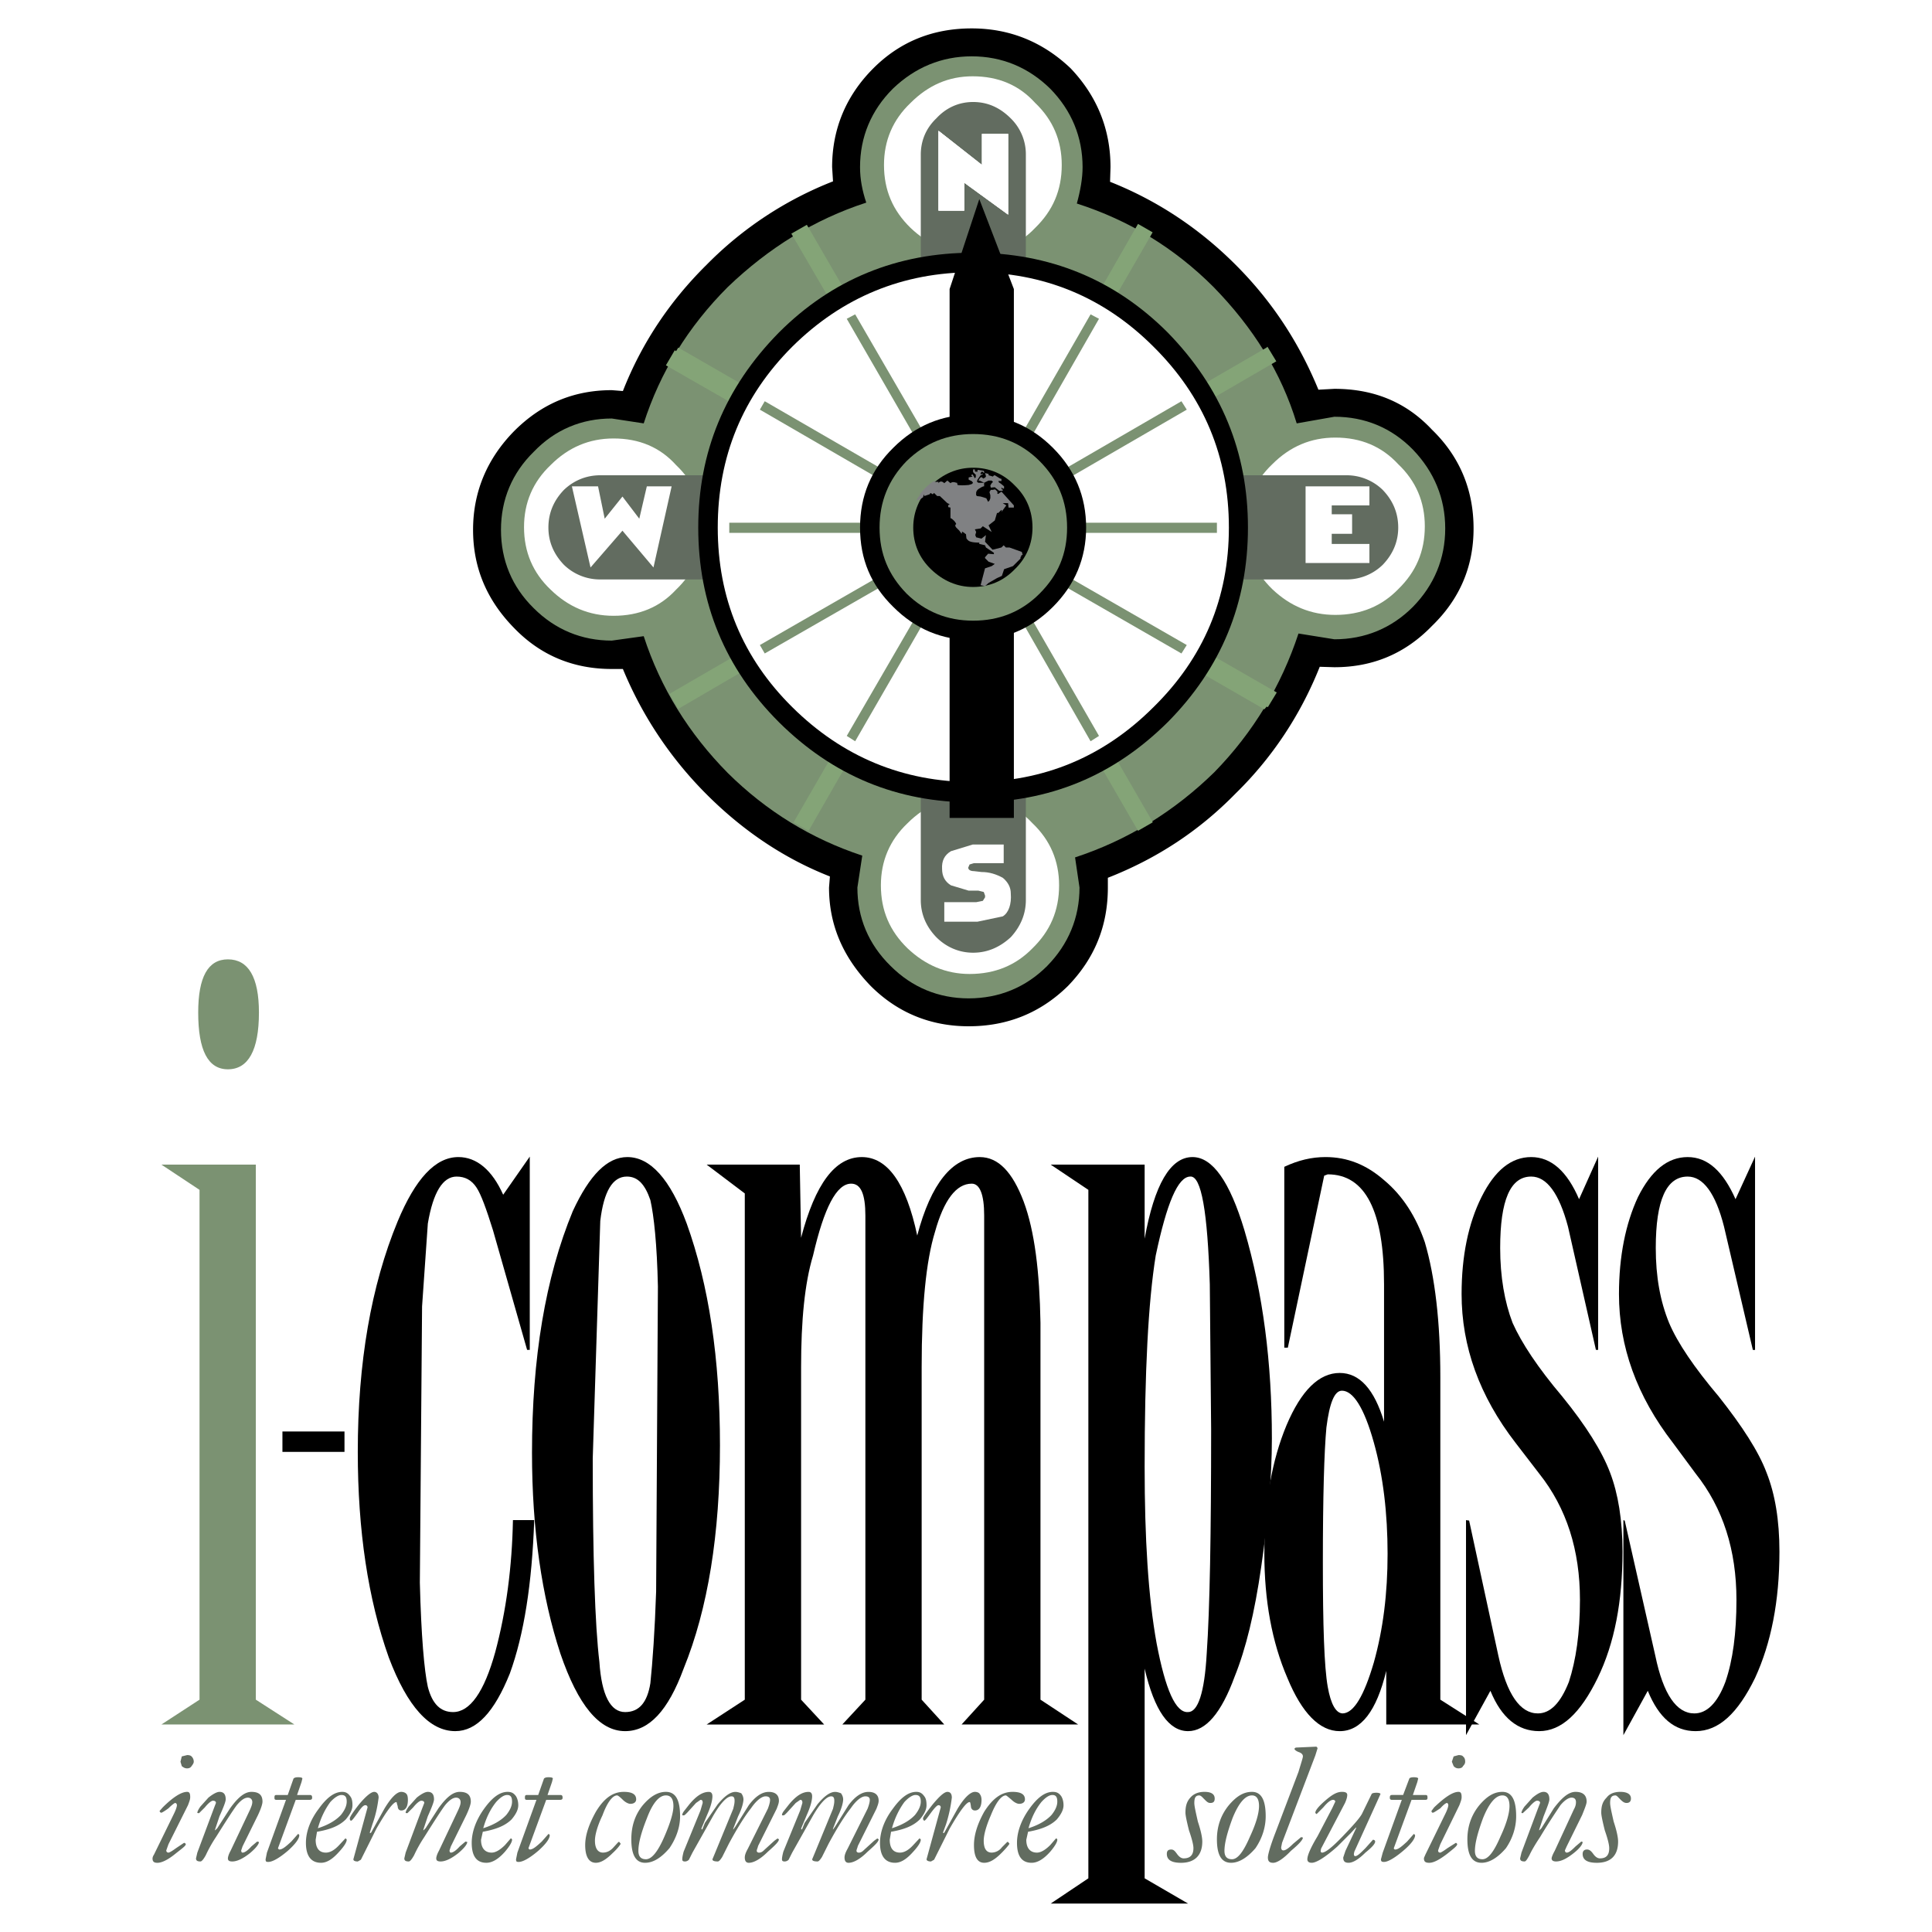 <svg xmlns="http://www.w3.org/2000/svg" width="2500" height="2500" viewBox="0 0 192.756 192.756"><g fill-rule="evenodd" clip-rule="evenodd"><path fill="#fff" d="M0 0h192.756v192.756H0V0z"/><path d="M25.524 116.193v53.383l3.848 2.477H16.104l3.803-2.477v-50.863l-3.803-2.52h9.42zm-2.786-20.478c2.034 0 3.096 1.77 3.096 5.307 0 3.76-1.062 5.662-3.096 5.662-1.99 0-2.963-1.902-2.963-5.662-.001-3.538.973-5.307 2.963-5.307z" fill="#7b9272"/><path d="M28.178 142.818h6.192v2.036h-6.192v-2.036zM42.685 122.074l-.575 8.271-.222 27.555c.133 5.307.442 8.801.796 10.393.442 1.727 1.283 2.521 2.521 2.521 1.681 0 3.096-1.99 4.202-5.971 1.106-4.113 1.681-8.535 1.769-13.18h2.123c-.221 6.324-1.017 11.41-2.433 15.303-1.548 3.848-3.317 5.75-5.44 5.75-2.565 0-4.777-2.434-6.634-7.342-2.079-5.838-3.096-12.693-3.096-20.521 0-8.891 1.327-16.586 3.98-23 1.769-4.246 3.759-6.412 6.059-6.412 1.813 0 3.361 1.281 4.467 3.758l2.653-3.803v19.283h-.265l-3.406-11.941c-.663-2.123-1.194-3.582-1.636-4.246-.487-.752-1.15-1.105-1.991-1.105-1.369 0-2.342 1.549-2.872 4.687z"/><path d="M68.514 122.074c2.211 6.148 3.317 13.49 3.317 22.115 0 8.846-1.194 16.32-3.626 22.291-1.548 4.201-3.45 6.236-5.838 6.236-2.565 0-4.688-2.566-6.458-7.74-1.857-5.662-2.831-12.385-2.831-20.035 0-9.422 1.327-17.471 4.069-24.105 1.681-3.627 3.45-5.395 5.44-5.395 2.3 0 4.29 2.211 5.927 6.633zm-3.627-2.344c-.531-1.547-1.238-2.344-2.344-2.344-1.415 0-2.299 1.459-2.653 4.422l-.752 23.707c0 9.818.221 16.586.664 20.301.221 3.318 1.105 4.998 2.565 4.998 1.416 0 2.211-.973 2.521-2.875.221-2.123.442-5.219.575-9.154l.177-30.43c-.089-4.201-.399-7.076-.753-8.625z"/><path d="M84.923 118.094c-1.459 0-2.698 2.389-3.804 7.166-.84 2.785-1.194 6.502-1.194 11.145v33.172l2.3 2.477H70.504l3.804-2.477v-50.508l-3.804-2.875h9.288l.132 7.297c1.416-5.396 3.406-8.049 6.059-8.049 2.565 0 4.423 2.609 5.529 7.828 1.371-5.219 3.538-7.828 6.237-7.828 1.857 0 3.271 1.504 4.377 4.422 1.105 2.963 1.594 7.033 1.682 12.119v37.594l3.76 2.477H95.936l2.255-2.477V121.28c0-2.123-.441-3.186-1.239-3.186-1.548 0-2.786 1.637-3.671 4.822-.884 2.875-1.327 7.342-1.327 13.488v33.172l2.256 2.477H84.039l2.3-2.477v-48.297c-.001-2.123-.443-3.185-1.416-3.185z"/><path d="M114.201 123.578c.975-5.395 2.566-8.137 4.777-8.137 1.99 0 3.715 2.432 5.176 7.297 1.857 6.281 2.742 13.225 2.742 20.787 0 3.938-.398 8.184-1.062 12.783-.664 4.643-1.547 8.227-2.654 10.967-1.326 3.627-2.875 5.441-4.643 5.441-1.902 0-3.361-2.035-4.336-6.236v20.92l4.336 2.521h-13.711l3.76-2.521v-68.688l-3.76-2.52h9.375v7.386zm0 22.777c0 7.121.355 12.959 1.195 17.604.885 4.645 1.902 6.943 3.141 6.855.973 0 1.637-1.9 1.857-5.838.309-4.467.441-11.941.441-22.379l-.133-14.463c-.221-7.209-.84-10.836-1.945-10.748-1.238 0-2.344 2.654-3.449 7.873-.751 4.645-1.107 11.632-1.107 21.096z"/><path d="M147.596 172.053h-9.289v-5.352c-.973 4.025-2.521 6.016-4.645 6.016-1.99 0-3.76-1.77-5.219-5.307-1.547-3.584-2.299-7.74-2.299-12.43 0-5.041.752-9.287 2.211-12.781 1.459-3.449 3.229-5.219 5.307-5.219 1.99 0 3.451 1.637 4.424 4.865v-13.711c0-7.299-1.857-10.969-5.617-10.969l-.354.133-3.627 17.16h-.354v-18.045c1.414-.664 2.742-.973 4.113-.973 2.166 0 4.068.752 5.838 2.299 1.857 1.549 3.184 3.627 4.068 6.191 1.018 3.451 1.549 7.963 1.549 13.49v32.154l3.894 2.479zm-13.711-33.303c-.752 0-1.24 1.238-1.549 3.67-.221 2.389-.354 6.855-.354 13.49 0 6.279.133 10.393.486 12.383.309 1.77.84 2.654 1.504 2.654 1.105-.045 2.123-1.77 3.096-5.086.93-3.318 1.371-6.9 1.371-10.836 0-4.025-.441-7.785-1.371-11.102-.972-3.493-2.078-5.173-3.183-5.173z"/><path d="M159.447 115.396v19.283h-.221l-2.787-12.295c-.883-3.316-2.121-4.998-3.67-4.998-2.078 0-3.096 2.344-3.096 7.121 0 2.875.441 5.396 1.238 7.475.885 1.99 2.521 4.467 4.953 7.342 2.344 2.875 3.98 5.484 4.777 7.607.795 2.078 1.238 4.732 1.238 7.873 0 4.953-.797 9.154-2.477 12.605-1.725 3.537-3.627 5.307-5.838 5.307-2.123 0-3.76-1.326-4.865-4.025l-2.434 4.424v-21.451l.311.045 2.918 13.488c.842 3.848 2.168 5.75 3.938 5.75 1.238 0 2.256-1.018 3.096-3.141.707-2.166 1.105-4.865 1.105-8.182 0-4.953-1.326-9.156-4.068-12.605l-2.346-3.051c-3.625-4.689-5.395-9.643-5.395-14.861 0-3.76.662-7.033 1.99-9.686 1.326-2.654 2.963-3.98 4.953-3.98s3.582 1.414 4.777 4.201l1.903-4.246z"/><path d="M175.105 134.68h-.223l-2.875-12.295c-.84-3.316-2.078-4.998-3.625-4.998-2.123 0-3.186 2.344-3.186 7.121 0 2.875.443 5.307 1.328 7.475.84 1.99 2.52 4.467 4.953 7.342 2.344 2.963 3.98 5.484 4.775 7.607.842 2.123 1.283 4.732 1.283 7.873 0 4.953-.84 9.154-2.432 12.605-1.727 3.537-3.627 5.307-5.928 5.307-2.123 0-3.67-1.326-4.775-4.025l-2.434 4.424v-21.451l.133.045 3.053 13.488c.795 3.848 2.121 5.75 3.891 5.75 1.238 0 2.301-1.018 3.098-3.141.75-2.166 1.105-4.865 1.105-8.182 0-4.953-1.328-9.156-4.07-12.605l-2.256-3.051c-3.627-4.689-5.395-9.643-5.395-14.861 0-3.76.662-7.033 1.9-9.686 1.328-2.654 2.965-3.98 4.955-3.98s3.537 1.414 4.775 4.201l1.947-4.246v19.283h.003z"/><path d="M18.668 175.105l-.531.133-.132.529.132.443c.177.133.31.221.531.221s.354-.088.442-.221c.133-.178.221-.311.221-.443a.728.728 0 0 0-.221-.529c-.088-.09-.22-.133-.442-.133zm0 3.67c-.575 0-1.415.531-2.433 1.549l-.31.354c0 .088.089.178.177.178.044 0 .354-.178.708-.443.398-.398.619-.531.663-.531.089 0 .177.09.177.223s-.088.441-.31.883l-1.99 4.07a.711.711 0 0 0-.132.354c0 .309.132.441.486.441.442 0 1.062-.309 1.769-.883.664-.531 1.062-.797 1.062-.975 0-.043-.088-.133-.177-.133l-.796.531c-.354.266-.664.443-.752.443-.133 0-.221-.09-.221-.223l.221-.619 1.946-3.891c.133-.355.221-.576.221-.797.001-.398-.087-.531-.309-.531zm6.281 1.77l-1.946 4.113c-.221.398-.265.664-.265.752 0 .221.132.309.442.309.487 0 1.106-.309 1.769-.84.575-.486.885-.885.885-1.105l-.177-.043-.575.486c-.354.396-.663.619-.884.619-.088 0-.133-.09-.133-.223l.133-.396 1.548-3.141c.31-.664.442-1.105.442-1.328 0-.662-.354-.973-1.106-.973-.663 0-1.327.531-2.123 1.637l-1.282 1.99-.221.221v-.088l.442-1.326c.398-.885.62-1.461.62-1.682 0-.531-.221-.752-.62-.752-.265 0-.663.221-1.105.576l-.796.885c-.221.309-.31.529-.31.619 0 .043.088.043.177.043l.575-.574c.354-.443.664-.664.796-.664.221 0 .31.088.31.221l-.221.576-1.636 4.379-.133.574c0 .221.133.309.442.309.132 0 .31-.221.53-.617a13.43 13.43 0 0 1 1.018-1.814c.973-1.547 1.681-2.654 2.079-3.184.442-.531.796-.752 1.106-.752.265 0 .442.176.442.441-.002.221-.09.443-.223.752zm4.777-3.229c-.221 0-.354.045-.442.133l-.575 1.637h-1.105c-.177 0-.222.043-.222.266 0 .176.044.221.222.221h.929l-1.902 5.264-.132.662c0 .221.044.266.265.266.398 0 1.062-.354 1.946-1.105.796-.707 1.15-1.238 1.15-1.547 0-.045-.044-.133-.133-.133l-.664.752c-.53.486-.884.795-1.194.795-.044 0-.133-.088-.133-.133l1.769-4.82h1.327c.221 0 .31-.045.31-.221 0-.223-.089-.266-.221-.266h-1.283l.442-1.283.088-.354c0-.089-.133-.134-.442-.134zm4.29 3.76c-.531.574-1.327 1.018-2.3 1.326.31-1.105.751-1.945 1.238-2.609.443-.486.84-.707 1.106-.707.398 0 .531.221.531.662 0 .443-.221.885-.575 1.328zm.132-2.301c-.796 0-1.548.576-2.344 1.682-.84 1.105-1.282 2.299-1.282 3.404 0 1.328.53 1.99 1.504 1.99.575 0 1.15-.354 1.813-1.105.531-.574.752-.973.752-1.193 0-.045-.088-.133-.133-.133l-.619.664c-.486.529-.929.752-1.327.752-.664 0-1.018-.443-1.018-1.283l.133-.797c1.283-.221 2.211-.574 2.875-1.238.442-.531.663-.973.663-1.414 0-.355-.044-.664-.221-.885-.221-.311-.442-.444-.796-.444zm4.202 1.682l-1.327 2.389-.088.043-.044-.043.265-.842c.398-1.105.531-1.99.619-2.652 0-.355-.177-.576-.442-.576-.31 0-.84.443-1.504 1.238-.664.842-.929 1.283-.929 1.416s.044.221.133.221.31-.309.664-.795c.354-.531.575-.752.752-.752.132 0 .221.088.221.221l-1.415 5.174c0 .133.133.221.442.221l.309-.176 1.548-3.096c1.017-1.77 1.681-2.654 1.99-2.654.044 0 .044.178.133.398 0 .266.133.441.354.441.442 0 .664-.396.664-1.061 0-.266-.044-.486-.133-.576-.088-.131-.31-.221-.531-.221-.442 0-1.017.577-1.681 1.682zm7.386.088l-1.946 4.113c-.222.398-.266.664-.266.752 0 .221.133.309.442.309.486 0 1.105-.309 1.769-.84.575-.486.884-.885.884-1.105l-.177-.043-.575.486c-.354.396-.664.619-.885.619-.088 0-.132-.09-.132-.223l.132-.396 1.548-3.141c.31-.664.442-1.105.442-1.328 0-.662-.354-.973-1.105-.973-.664 0-1.327.531-2.123 1.637l-1.283 1.99-.221.221v-.088l.442-1.326c.398-.885.619-1.461.619-1.682 0-.531-.221-.752-.619-.752-.266 0-.664.221-1.105.576l-.796.885c-.221.309-.31.529-.31.619 0 .043.088.043.177.043l.575-.574c.354-.443.663-.664.796-.664.221 0 .31.088.31.221l-.221.576-1.637 4.379-.133.574c0 .221.133.309.442.309.133 0 .31-.221.531-.617a13.41 13.41 0 0 1 1.017-1.814c.973-1.547 1.681-2.654 2.079-3.184.442-.531.796-.752 1.105-.752.266 0 .442.176.442.441.004.221-.085.443-.218.752zm4.777.531c-.531.574-1.327 1.018-2.3 1.326.31-1.105.752-1.945 1.282-2.609.442-.486.796-.707 1.106-.707.354 0 .486.221.486.662.001.443-.22.885-.574 1.328zm.133-2.301c-.796 0-1.548.576-2.344 1.682-.796 1.105-1.239 2.299-1.239 3.404 0 1.328.487 1.99 1.46 1.99.575 0 1.194-.354 1.857-1.105.486-.574.708-.973.708-1.193 0-.045-.044-.133-.132-.133l-.575.664c-.531.529-.973.752-1.327.752-.664 0-1.062-.443-1.062-1.283l.177-.797c1.238-.221 2.211-.574 2.875-1.238.442-.531.663-.973.663-1.414 0-.355-.088-.664-.221-.885-.221-.311-.442-.444-.84-.444zM54.715 177.316c-.221 0-.354.045-.442.133l-.575 1.637h-1.106c-.177 0-.221.043-.221.266 0 .176.044.221.221.221h.929l-1.902 5.264-.133.662c0 .221.044.266.266.266.398 0 1.062-.354 1.946-1.105.796-.707 1.149-1.238 1.149-1.547 0-.045-.044-.133-.132-.133l-.664.752c-.53.486-.885.795-1.194.795-.044 0-.132-.088-.132-.133l1.769-4.82h1.327c.221 0 .309-.045.309-.221 0-.223-.088-.266-.221-.266h-1.282l.442-1.283.088-.354c0-.089-.133-.134-.442-.134zM62.234 178.775c-1.106 0-1.99.664-2.787 1.99-.664 1.195-1.062 2.301-1.062 3.318 0 1.193.398 1.768 1.062 1.768.487 0 1.017-.309 1.681-.973.531-.486.796-.885.796-.928l-.133-.178h-.089l-.486.531c-.31.354-.664.531-1.062.531-.486 0-.796-.398-.796-1.195 0-.529.221-1.414.752-2.521.486-1.326 1.017-1.99 1.459-1.99.088 0 .31.178.575.443.221.221.531.398.752.398.354 0 .575-.178.575-.443.001-.53-.441-.751-1.237-.751zm4.202 0c-.796 0-1.548.443-2.3 1.328-.796.973-1.149 2.123-1.149 3.404 0 1.549.442 2.344 1.371 2.344.84 0 1.637-.529 2.433-1.459.664-.973 1.062-2.078 1.062-3.184-.002-1.636-.445-2.433-1.417-2.433zm.751 1.416c0 .664-.31 1.68-.884 3.008-.664 1.547-1.283 2.299-1.858 2.299-.53 0-.752-.309-.752-.84 0-.797.31-1.902.841-3.229.575-1.549 1.238-2.301 1.902-2.301.53.001.751.399.751 1.063zm5.971.266l-1.857 4.512-.221.529c0 .133.132.221.53.221.133 0 .266-.176.442-.441l.664-1.326c.929-1.725 1.681-2.875 2.211-3.539.575-.84 1.105-1.193 1.459-1.193.31 0 .442.133.442.354s-.088.531-.221.885l-1.99 3.98c-.221.398-.31.664-.31.885 0 .396.177.529.398.529.486 0 1.15-.354 1.902-1.105.752-.662 1.105-1.016 1.105-1.238l-.132-.088-.31.221-.973.885c-.221.221-.354.311-.575.311-.132 0-.221-.09-.221-.178 0-.133.088-.266.132-.486l1.858-3.715c.132-.354.221-.576.221-.797 0-.574-.354-.885-1.017-.885s-1.327.443-1.99 1.328l-1.327 2.123-.222.309v-.088l.487-1.238c.398-.797.531-1.416.531-1.682 0-.221-.088-.441-.221-.619-.133-.043-.354-.133-.575-.133-.531 0-1.105.443-1.77 1.238l-1.282 1.857-.266.664-.088-.088.575-1.371c.398-.885.531-1.504.531-1.857 0-.311-.133-.443-.354-.443-.664 0-1.283.443-1.946 1.238l-.486.619c-.177.223-.221.354-.221.443 0 .043.044.043.133.043.088 0 .133-.043.354-.264l.885-.975.442-.309c.177 0 .221.088.221.309l-.221.752-1.681 4.113c-.089.355-.133.576-.133.752 0 .133.044.221.266.221.177 0 .31-.088.397-.176l.354-.707 1.99-3.539c.796-1.416 1.459-2.078 1.901-2.078.221 0 .31.133.31.441.002.31-.087.575-.131.796zm9.952 0l-1.858 4.512-.221.529c0 .133.133.221.531.221.133 0 .265-.176.442-.441l.663-1.326c.929-1.725 1.681-2.875 2.211-3.539.575-.84 1.105-1.193 1.46-1.193.31 0 .442.133.442.354s-.089.531-.222.885l-1.99 3.98c-.221.398-.31.664-.31.885 0 .396.177.529.398.529.487 0 1.15-.354 1.902-1.105.752-.662 1.106-1.016 1.106-1.238l-.133-.088-.31.221-.973.885c-.222.221-.354.311-.575.311-.133 0-.221-.09-.221-.178 0-.133.088-.266.133-.486l1.857-3.715c.133-.354.221-.576.221-.797 0-.574-.354-.885-1.017-.885-.664 0-1.327.443-1.991 1.328l-1.327 2.123-.221.309v-.088l.486-1.238c.398-.797.53-1.416.53-1.682 0-.221-.088-.441-.221-.619-.133-.043-.354-.133-.575-.133-.531 0-1.105.443-1.769 1.238l-1.283 1.857-.265.664-.089-.088.575-1.371c.398-.885.531-1.504.531-1.857 0-.311-.133-.443-.354-.443-.663 0-1.283.443-1.946 1.238l-.487.619c-.177.223-.221.354-.221.443 0 .043.044.043.133.043s.133-.043.354-.264l.884-.975.442-.309c.177 0 .222.088.222.309l-.222.752-1.681 4.113c-.088.355-.133.576-.133.752 0 .133.044.221.266.221a.56.56 0 0 0 .398-.176l.354-.707 1.99-3.539c.796-1.416 1.459-2.078 1.902-2.078.221 0 .31.133.31.441.004.31-.084.575-.128.796zm8.182.619c-.531.574-1.327 1.018-2.3 1.326.31-1.105.752-1.945 1.238-2.609.442-.486.841-.707 1.106-.707.398 0 .531.221.531.662 0 .443-.221.885-.575 1.328zm.132-2.301c-.796 0-1.548.576-2.344 1.682-.84 1.105-1.282 2.299-1.282 3.404 0 1.328.531 1.99 1.503 1.99.575 0 1.15-.354 1.813-1.105.531-.574.752-.973.752-1.193 0-.045-.088-.133-.133-.133l-.619.664c-.486.529-.929.752-1.327.752-.664 0-1.017-.443-1.017-1.283l.132-.797c1.283-.221 2.211-.574 2.875-1.238.442-.531.663-.973.663-1.414 0-.355-.044-.664-.221-.885-.219-.311-.441-.444-.795-.444zm4.114 1.682l-1.327 2.389-.044.043-.088-.043.31-.842a14.54 14.54 0 0 0 .575-2.652c0-.355-.132-.576-.442-.576s-.796.443-1.459 1.238c-.664.842-.973 1.283-.973 1.416s.088.221.132.221c.089 0 .31-.309.664-.795.397-.531.619-.752.751-.752.133 0 .221.088.221.221l-1.416 5.174c0 .133.177.221.443.221l.31-.176 1.548-3.096c1.017-1.77 1.681-2.654 1.99-2.654.088 0 .088.178.133.398 0 .266.176.441.399.441.441 0 .662-.396.662-1.061 0-.266-.088-.486-.176-.576-.045-.131-.266-.221-.486-.221-.445 0-1.064.577-1.727 1.682zm5.483-1.682c-1.105 0-1.99.664-2.83 1.99-.664 1.195-1.018 2.301-1.018 3.318 0 1.193.354 1.768 1.018 1.768.531 0 1.062-.309 1.725-.973.486-.486.797-.885.797-.928l-.133-.178h-.088l-.531.531a1.302 1.302 0 0 1-1.018.531c-.531 0-.797-.398-.797-1.195 0-.529.223-1.414.709-2.521.529-1.326 1.061-1.99 1.504-1.99.043 0 .266.178.574.443.221.221.531.398.752.398.354 0 .574-.178.574-.443.001-.53-.441-.751-1.238-.751zm3.893 2.301c-.531.574-1.326 1.018-2.299 1.326.309-1.105.75-1.945 1.281-2.609.443-.486.797-.707 1.105-.707.355 0 .486.221.486.662.001.443-.219.885-.573 1.328zm.133-2.301c-.797 0-1.549.576-2.344 1.682-.797 1.105-1.238 2.299-1.238 3.404 0 1.328.486 1.99 1.459 1.99.574 0 1.193-.354 1.857-1.105.486-.574.707-.973.707-1.193 0-.045-.043-.133-.131-.133l-.576.664c-.531.529-.973.752-1.326.752-.664 0-1.062-.443-1.062-1.283l.178-.797c1.238-.221 2.211-.574 2.875-1.238.441-.531.662-.973.662-1.414 0-.355-.088-.664-.221-.885-.221-.311-.442-.444-.84-.444zm15.127 0c-.664 0-1.105.221-1.416.576-.354.396-.486.84-.486 1.504 0 .264.133.885.354 1.768.309.885.443 1.461.443 1.77 0 .664-.311 1.018-.975 1.018-.221 0-.441-.133-.662-.441-.223-.311-.355-.443-.576-.443-.309 0-.441.133-.441.443 0 .574.441.883 1.414.883 1.371 0 2.123-.75 2.123-2.121 0-.398-.133-1.062-.441-1.99-.221-.975-.354-1.549-.354-1.859 0-.529.133-.752.486-.752.176 0 .309.178.531.398.221.221.354.354.574.354.311 0 .441-.133.441-.441 0-.446-.353-.667-1.015-.667zm4.732 0c-.842 0-1.549.443-2.301 1.328-.797.973-1.193 2.123-1.193 3.404 0 1.549.441 2.344 1.414 2.344.797 0 1.637-.529 2.434-1.459.662-.973 1.018-2.078 1.018-3.184-.001-1.636-.444-2.433-1.372-2.433zm.707 1.416c0 .664-.266 1.68-.885 3.008-.664 1.547-1.238 2.299-1.812 2.299-.531 0-.752-.309-.752-.84 0-.797.309-1.902.795-3.229.619-1.549 1.283-2.301 1.947-2.301.487.001.707.399.707 1.063zm3.715-5.837c-.088 0-.176.088-.176.133 0 .088.176.221.396.309.266.088.443.221.443.443 0 .133-.178.662-.443 1.547l-2.299 6.061c-.531 1.371-.752 2.211-.752 2.477 0 .396.176.529.531.529.354 0 .973-.354 1.768-1.193.797-.664 1.195-1.105 1.195-1.326l-.178-.045-.795.664c-.443.441-.752.662-.975.662-.133 0-.221-.088-.221-.309l.088-.443 3.318-8.713.221-.707c0-.088-.088-.178-.133-.178l-1.988.089zm6.547 6.632c-.311.531-.975 1.24-1.902 2.213-1.062 1.105-1.725 1.637-2.078 1.637-.09 0-.133-.09-.133-.178l.043-.221 2.389-4.557c.133-.309.221-.574.221-.795s-.176-.311-.529-.311c-.531 0-1.018.311-1.682.885-.664.576-.973.973-.973 1.195 0 .043.088.131.133.131l.662-.662c.443-.531.752-.752.975-.752.133 0 .221.088.221.176l-.311.664-1.459 2.787c-.664 1.105-1.018 1.902-1.018 2.299 0 .221.133.354.443.354.441 0 1.326-.529 2.564-1.635l1.328-1.328.529-.574v.088l-1.061 2.256-.223.664c0 .396.178.529.531.529.443 0 1.018-.354 1.682-1.016.662-.531.973-.885.973-1.105 0-.09-.088-.178-.221-.178l-.752.84c-.486.486-.797.797-1.018.797-.088 0-.133-.088-.133-.221l.045-.223 2.211-4.865.398-.885c0-.088-.178-.131-.398-.131-.266 0-.443.043-.486.131l-.971 1.991zm5.174-3.67c-.221 0-.398.045-.441.133l-.619 1.637h-1.107c-.133 0-.221.043-.221.266 0 .176.088.221.221.221h.975l-1.902 5.264-.178.662c0 .221.09.266.311.266.354 0 1.018-.354 1.902-1.105.84-.707 1.193-1.238 1.193-1.547 0-.045-.088-.133-.133-.133l-.664.752c-.529.486-.885.795-1.193.795-.088 0-.133-.088-.133-.133l1.77-4.82h1.326c.221 0 .266-.045.266-.221 0-.223-.045-.266-.221-.266h-1.238l.441-1.283.088-.354c-.002-.089-.178-.134-.443-.134zm4.467-2.211l-.486.133-.178.529.178.443c.133.133.266.221.486.221s.398-.088.443-.221c.176-.178.221-.311.221-.443 0-.221-.045-.396-.221-.529-.045-.09-.223-.133-.443-.133zm0 3.67c-.574 0-1.371.531-2.432 1.549l-.266.354c0 .088.045.178.133.178s.354-.178.752-.443c.354-.398.574-.531.662-.531.045 0 .133.09.133.223s-.088.441-.309.883l-1.99 4.07c-.045.133-.133.266-.133.354 0 .309.133.441.531.441.441 0 1.016-.309 1.768-.883.664-.531 1.018-.797 1.018-.975 0-.043-.088-.133-.133-.133l-.84.531c-.354.266-.664.443-.707.443-.178 0-.223-.09-.223-.223l.223-.619 1.902-3.891c.131-.355.221-.576.221-.797 0-.398-.09-.531-.31-.531zm4.379 0c-.84 0-1.549.443-2.299 1.328-.797.973-1.195 2.123-1.195 3.404 0 1.549.441 2.344 1.416 2.344.795 0 1.637-.529 2.432-1.459.664-.973 1.018-2.078 1.018-3.184-.001-1.636-.443-2.433-1.372-2.433zm.707 1.416c0 .664-.264 1.68-.885 3.008-.662 1.547-1.238 2.299-1.812 2.299-.531 0-.752-.309-.752-.84 0-.797.311-1.902.797-3.229.619-1.549 1.281-2.301 1.945-2.301.486.001.707.399.707 1.063zm6.414.354l-1.902 4.113c-.221.398-.309.664-.309.752 0 .221.176.309.441.309.531 0 1.105-.309 1.77-.84.619-.486.885-.885.885-1.105l-.133-.043-.576.486c-.396.396-.662.619-.883.619-.09 0-.178-.09-.178-.223l.178-.396 1.547-3.141c.266-.664.443-1.105.443-1.328 0-.662-.398-.973-1.107-.973-.662 0-1.326.531-2.166 1.637l-1.238 1.99-.221.221v-.088l.441-1.326c.354-.885.574-1.461.574-1.682 0-.531-.221-.752-.574-.752-.309 0-.664.221-1.105.576l-.797.885c-.221.309-.309.529-.309.619 0 .043.088.043.133.043l.619-.574c.354-.443.662-.664.795-.664.223 0 .311.088.311.221l-.221.576-1.637 4.379-.133.574c0 .221.133.309.441.309.133 0 .266-.221.486-.617.223-.488.619-1.15 1.062-1.814.928-1.547 1.68-2.654 2.035-3.184.441-.531.84-.752 1.105-.752.309 0 .441.176.441.441.002.221-.043.443-.218.752zm4.644-1.77c-.664 0-1.107.221-1.371.576-.398.396-.531.84-.531 1.504 0 .264.133.885.354 1.768.311.885.441 1.461.441 1.77 0 .664-.264 1.018-.928 1.018-.221 0-.443-.133-.664-.441-.221-.311-.398-.443-.619-.443-.266 0-.441.133-.441.443 0 .574.441.883 1.414.883 1.416 0 2.123-.75 2.123-2.121 0-.398-.133-1.062-.441-1.99-.221-.975-.354-1.549-.354-1.859 0-.529.133-.752.531-.752.131 0 .264.178.486.398.221.221.396.354.619.354.264 0 .441-.133.441-.441.001-.446-.398-.667-1.06-.667z" fill="#626c60"/><path d="M131.539 38.881c-1.945-4.732-4.643-8.846-8.27-12.472-3.627-3.627-7.828-6.413-12.518-8.271l.045-1.46c0-3.759-1.328-7.077-3.98-9.863-2.787-2.654-6.104-3.981-9.864-3.981-3.892 0-7.165 1.327-9.818 3.981-2.698 2.698-4.113 6.015-4.113 9.863l.089 1.416a36.214 36.214 0 0 0-12.605 8.315c-3.715 3.671-6.502 7.873-8.359 12.605l-1.105-.088c-3.76 0-6.988 1.327-9.73 4.069-2.698 2.742-4.113 6.059-4.113 9.862 0 3.849 1.415 7.077 4.113 9.819 2.654 2.742 5.927 4.069 9.73 4.069h1.105a38.374 38.374 0 0 0 8.359 12.517c3.671 3.671 7.784 6.413 12.295 8.182l-.088 1.106c0 3.759 1.415 6.988 4.157 9.819 2.698 2.697 6.016 4.023 9.774 4.023 3.849 0 7.166-1.326 9.908-4.023 2.654-2.743 3.98-5.972 3.98-9.819v-.973c4.865-1.902 9.111-4.688 12.738-8.403 3.67-3.583 6.502-7.873 8.402-12.649l1.461.044c3.848 0 7.076-1.371 9.73-4.113 2.742-2.653 4.156-5.882 4.156-9.73 0-3.892-1.414-7.209-4.156-9.863-2.566-2.742-5.795-4.069-9.73-4.069l-1.593.087z"/><path d="M133.133 63.782c3.051 0 5.705-1.106 7.828-3.229 2.123-2.167 3.229-4.821 3.229-7.829s-1.105-5.662-3.229-7.873c-2.123-2.167-4.777-3.273-7.828-3.273l-3.76.663c-1.549-5.086-4.336-9.553-8.314-13.622-3.893-3.892-8.404-6.634-13.623-8.315.354-1.283.574-2.521.574-3.627 0-3.007-1.105-5.661-3.229-7.828-2.166-2.123-4.82-3.229-7.829-3.229-3.007 0-5.661 1.105-7.873 3.229-2.167 2.167-3.273 4.821-3.273 7.828 0 1.194.221 2.344.62 3.538-5.175 1.681-9.73 4.512-13.799 8.404-3.98 3.98-6.767 8.536-8.404 13.622l-3.184-.486c-3.008 0-5.661 1.106-7.784 3.317-2.167 2.123-3.273 4.777-3.273 7.784 0 3.052 1.106 5.706 3.273 7.829 2.123 2.123 4.776 3.229 7.784 3.229l3.184-.442c1.681 5.175 4.511 9.73 8.404 13.667 3.848 3.804 8.315 6.546 13.401 8.227l-.486 3.185c0 3.007 1.106 5.661 3.317 7.828 2.123 2.124 4.777 3.229 7.784 3.229 3.052 0 5.707-1.105 7.83-3.229 2.123-2.167 3.229-4.821 3.229-7.828l-.443-3.008c5.264-1.725 9.908-4.6 13.889-8.492 3.891-3.98 6.678-8.625 8.402-13.844l3.583.575z" fill="#7b9272"/><path d="M133.221 61.349c2.564 0 4.645-.885 6.279-2.565 1.77-1.725 2.654-3.759 2.654-6.28 0-2.433-.885-4.511-2.654-6.192-1.635-1.769-3.715-2.654-6.279-2.654-2.434 0-4.512.885-6.281 2.654-1.77 1.681-2.652 3.759-2.652 6.192 0 2.521.883 4.556 2.652 6.28 1.769 1.68 3.847 2.565 6.281 2.565zM97.041 25.303c2.566 0 4.645-.884 6.236-2.565 1.77-1.725 2.654-3.76 2.654-6.28 0-2.433-.885-4.512-2.654-6.192-1.592-1.769-3.67-2.654-6.236-2.654-2.388 0-4.422.885-6.192 2.654-1.769 1.681-2.653 3.759-2.653 6.192 0 2.521.884 4.555 2.653 6.28 1.77 1.68 3.804 2.565 6.192 2.565zM61.216 61.438c2.565 0 4.644-.885 6.236-2.61 1.769-1.681 2.653-3.759 2.653-6.236 0-2.433-.884-4.511-2.653-6.192-1.592-1.769-3.671-2.654-6.236-2.654-2.433 0-4.511.885-6.28 2.654-1.77 1.681-2.654 3.759-2.654 6.192 0 2.477.884 4.556 2.654 6.236 1.769 1.725 3.848 2.61 6.28 2.61zM96.732 97.174c2.565 0 4.643-.885 6.28-2.565 1.77-1.725 2.654-3.76 2.654-6.28 0-2.433-.885-4.511-2.654-6.192-1.637-1.769-3.715-2.653-6.28-2.653-2.344 0-4.423.885-6.192 2.653-1.769 1.681-2.653 3.76-2.653 6.192 0 2.521.885 4.556 2.653 6.28 1.769 1.68 3.848 2.565 6.192 2.565z" fill="#fff"/><path fill="#84a477" d="M131.451 51.751l-31.314.089 27.201-15.79-.885-1.459-.088.088L99.297 50.38l15.701-27.2-1.459-.84-15.701 27.421-.088-31.535h-1.593l.044 31.27L80.5 22.428l-1.548.884 15.657 26.892-26.935-15.525-.221.354-.133-.088-.884 1.504 26.89 15.391H62.543v.31h-.088v1.681l31.048-.089-26.626 15.436v.044h-.088l.885 1.504 27.201-15.879-15.702 27.201 1.504.84 15.524-27.067.089 31.313h1.636l-.088-31.402 15.701 27.156 1.459-.84v-.044L99.695 55.511l26.45 15.259.22-.266.133.044.885-1.459-26.67-15.347h30.738v-.266h.088l-.088-1.725z"/><path d="M137.953 48.877a5.152 5.152 0 0 0-3.627-1.459H102.35V15.44a5.01 5.01 0 0 0-1.504-3.627c-1.105-1.105-2.346-1.636-3.76-1.636-1.371 0-2.654.531-3.671 1.636-1.017.973-1.548 2.211-1.548 3.627v31.978H59.89c-1.416 0-2.654.53-3.627 1.459-1.017 1.061-1.548 2.299-1.548 3.759 0 1.415.531 2.654 1.548 3.715a5.152 5.152 0 0 0 3.627 1.46h31.977v31.977c0 1.416.531 2.654 1.548 3.715 1.018 1.017 2.3 1.548 3.671 1.548 1.414 0 2.654-.531 3.76-1.548.973-1.062 1.504-2.3 1.504-3.715V57.811h31.977a5.152 5.152 0 0 0 3.627-1.46c1.018-1.061 1.547-2.3 1.547-3.715-.001-1.46-.53-2.698-1.548-3.759z" fill="#626c60"/><path d="M69.664 52.636c0-7.519 2.654-13.977 8.049-19.461 5.308-5.307 11.81-7.961 19.373-7.961 7.607 0 14.109 2.654 19.416 7.961 5.352 5.484 8.006 11.942 8.006 19.461 0 7.519-2.654 14.021-8.006 19.416-5.396 5.352-11.809 8.006-19.416 8.006-7.563 0-13.976-2.654-19.373-8.006-5.395-5.395-8.049-11.897-8.049-19.416z"/><path d="M79.041 70.548c4.998 4.954 11.057 7.475 18.045 7.475 7.031 0 13.047-2.521 18-7.475 4.998-4.909 7.52-10.88 7.52-17.912 0-7.077-2.521-13.092-7.52-18.045-4.953-4.954-10.969-7.43-18-7.43-6.988 0-13.047 2.477-18.045 7.43-4.954 4.954-7.431 10.969-7.431 18.045 0 7.032 2.477 13.003 7.431 17.912z" fill="#fff"/><path fill="#7b9272" d="M108.807 31.362l-11.19 19.461V28.31h-1.018v22.513L85.321 31.362l-.841.443 11.235 19.46-19.417-11.234-.486.84 19.46 11.279H72.76v1.017h22.512l-19.46 11.189.486.841 19.417-11.146L84.48 73.423l.841.532 11.278-19.55v22.557h1.018V54.405l11.19 19.55.839-.532L98.5 54.051l19.373 11.146.531-.841-19.461-11.189h22.469V52.15H98.943l19.461-11.279-.531-.84L98.5 51.265l11.146-19.46-.839-.443z"/><path fill="#fff" d="M97.971 13.361h2.609v8.05l-4.379-3.185v2.787h-2.565v-7.961l4.335 3.406v-3.097zM136.627 50.425h-3.76v.884h2.033v1.946h-2.033v1.017h3.76v1.902h-6.369v-7.651h6.369v1.902zM65.197 56.617l-3.096-3.671-3.184 3.671-1.858-8.094h2.609l.664 3.228 1.769-2.211 1.681 2.211.752-3.228h2.476l-1.813 8.094zM100.049 87.577c.531.442.797.973.797 1.548.088 1.106-.221 1.946-.797 2.3l-2.521.531h-3.316V90.01h3.184l.664-.133.221-.354v-.177l-.133-.354-.529-.132h-.974l-1.769-.531c-.575-.354-.885-.885-.885-1.637-.044-.796.221-1.371.885-1.769l2.167-.664h3.096v1.857h-2.963l-.442.133-.133.31c0 .221.221.354.575.354l.752.088c.795 0 1.457.222 2.121.576z"/><path fill="#fff" d="M97.971 13.361h2.609v8.05l-4.379-3.185v2.787h-2.565v-7.961l4.335 3.406v-3.097z"/><path fill="#fff" d="M97.971 13.361h2.609v8.05l-4.379-3.185v2.787h-2.565v-7.961l4.335 3.406v-3.097z"/><path d="M97.705 19.863l-2.963 8.978v52.765h6.412V28.841l-3.449-8.978z"/><path d="M85.807 52.636c0-3.141 1.106-5.794 3.317-7.961 2.211-2.212 4.865-3.317 7.961-3.317s5.75 1.105 7.961 3.317c2.211 2.211 3.316 4.865 3.316 7.961 0 3.052-1.105 5.706-3.316 7.917-2.211 2.211-4.865 3.317-7.961 3.317s-5.75-1.106-7.961-3.317c-2.211-2.167-3.317-4.732-3.317-7.917z"/><path d="M97.086 43.304c-2.565 0-4.777.884-6.634 2.698-1.813 1.857-2.698 4.069-2.698 6.634 0 2.609.885 4.732 2.698 6.59 1.857 1.813 4.069 2.698 6.634 2.698 2.609 0 4.82-.885 6.635-2.698 1.857-1.857 2.742-3.98 2.742-6.59 0-2.565-.885-4.777-2.742-6.634-1.815-1.814-4.026-2.698-6.635-2.698z" fill="#7b9272"/><path d="M97.086 58.563c1.637 0 3.051-.62 4.158-1.77 1.148-1.105 1.768-2.521 1.768-4.157 0-1.681-.619-3.096-1.768-4.202-1.107-1.149-2.521-1.769-4.158-1.769-1.592 0-3.008.619-4.202 1.769-1.15 1.194-1.77 2.61-1.77 4.202 0 1.636.619 3.052 1.77 4.157 1.194 1.15 2.61 1.77 4.202 1.77z"/><path d="M99.828 47.992h.088v-.221c-.088 0-.176-.044-.309-.133l-.354-.221c-.09 0-.178.088-.178.132l-.443-.132v-.133l-.354-.089.09.31v.044l-.09.088c0 .089-.088.089-.133 0v.133l-.176-.133c-.045-.088-.133 0-.221.089l-.133.221h.088l.133.044.354.177h-.574l-.133-.088v-.088l.043-.133.311-.442.221-.089v-.044h-.133l-.088.044v-.133c.088-.088.088-.133.088-.133h.133v.044l.133.088v-.133l-.045-.088-.529-.089h-.09l-.043.177h-.178l-.043-.088v-.133h-.178v.265l.309.31-.088.088.088.044-.131.177-.223-.398-.176.089.176.132-.398.088v.221l.177.088a.4.4 0 0 1 .266.266h-.045l-.088.088-.31.088c-.486.044-.884.044-1.105 0l-.044-.177v-.044h-.089c-.221-.088-.442-.088-.575.044l-.31-.266-.31.266c-.221-.221-.442-.221-.575 0v-.133h-.442l.088-.133-.221.133a4.737 4.737 0 0 0-1.327 1.327v.132h-.088l-.221.398.31-.088.354-.221.088-.31.044.177.531-.177.088-.133.221.133.133-.133.31.31h.265l.752.708c.221.088.31.177.088.177v.221l.221.044v1.062h.044c.221.132.442.354.53.575l-.088.088v.133l.088.133.31.31.221.31.044-.089v-.132l.221.132c.088.089.177.133.177.133l.044.398c0 .044.088.133.177.221.133.132.487.221 1.106.221v.132l.574.133.09.221.795.531v.133h-.088l-.486-.044-.311.354v.089l.354.354.621.221-.311.221-.664.222-.441 1.681.441.088.354-.31.842-.486.486-.221.221-.664.885-.31.752-.752v-.133l.088-.132v-.088h.133l-.088-.31-1.238-.442h-.354l-.223-.221-.221.221-.885.221-.752-.796.09-.663-.443.354-.531-.132-.088-.221.088-.31-.131-.266.574-.088.221-.221.885.575-.311-.664.621-.487.221-.752h.133l.309-.309.045.088-.045.133.486-.664-.354-.221h.531l.045.442h.529v-.221l-1.193-1.327-.045-.044-.309.221h-.09v-.221l-.221-.221h-.043l-.223.044h-.176l-.133.221.088.31v.31l-.088.221-.133.133-.178-.354-.266-.089-.309-.088-.354-.044-.09-.088v-.222c0-.132.09-.309.311-.442.221-.132.354-.221.486-.221v-.354l.441-.221h.311l.133.133-.133.133-.133.221.045.221.398-.044.441.354h.354v-.133h-.088l-.045-.177h.045l.088.088h.133v-.221l-.266-.221-.176-.133h-.045l-.088-.177h.228v.002zm-2.301-1.017v.088h-.043l.043-.177v.089z" fill="#808183"/></g></svg>